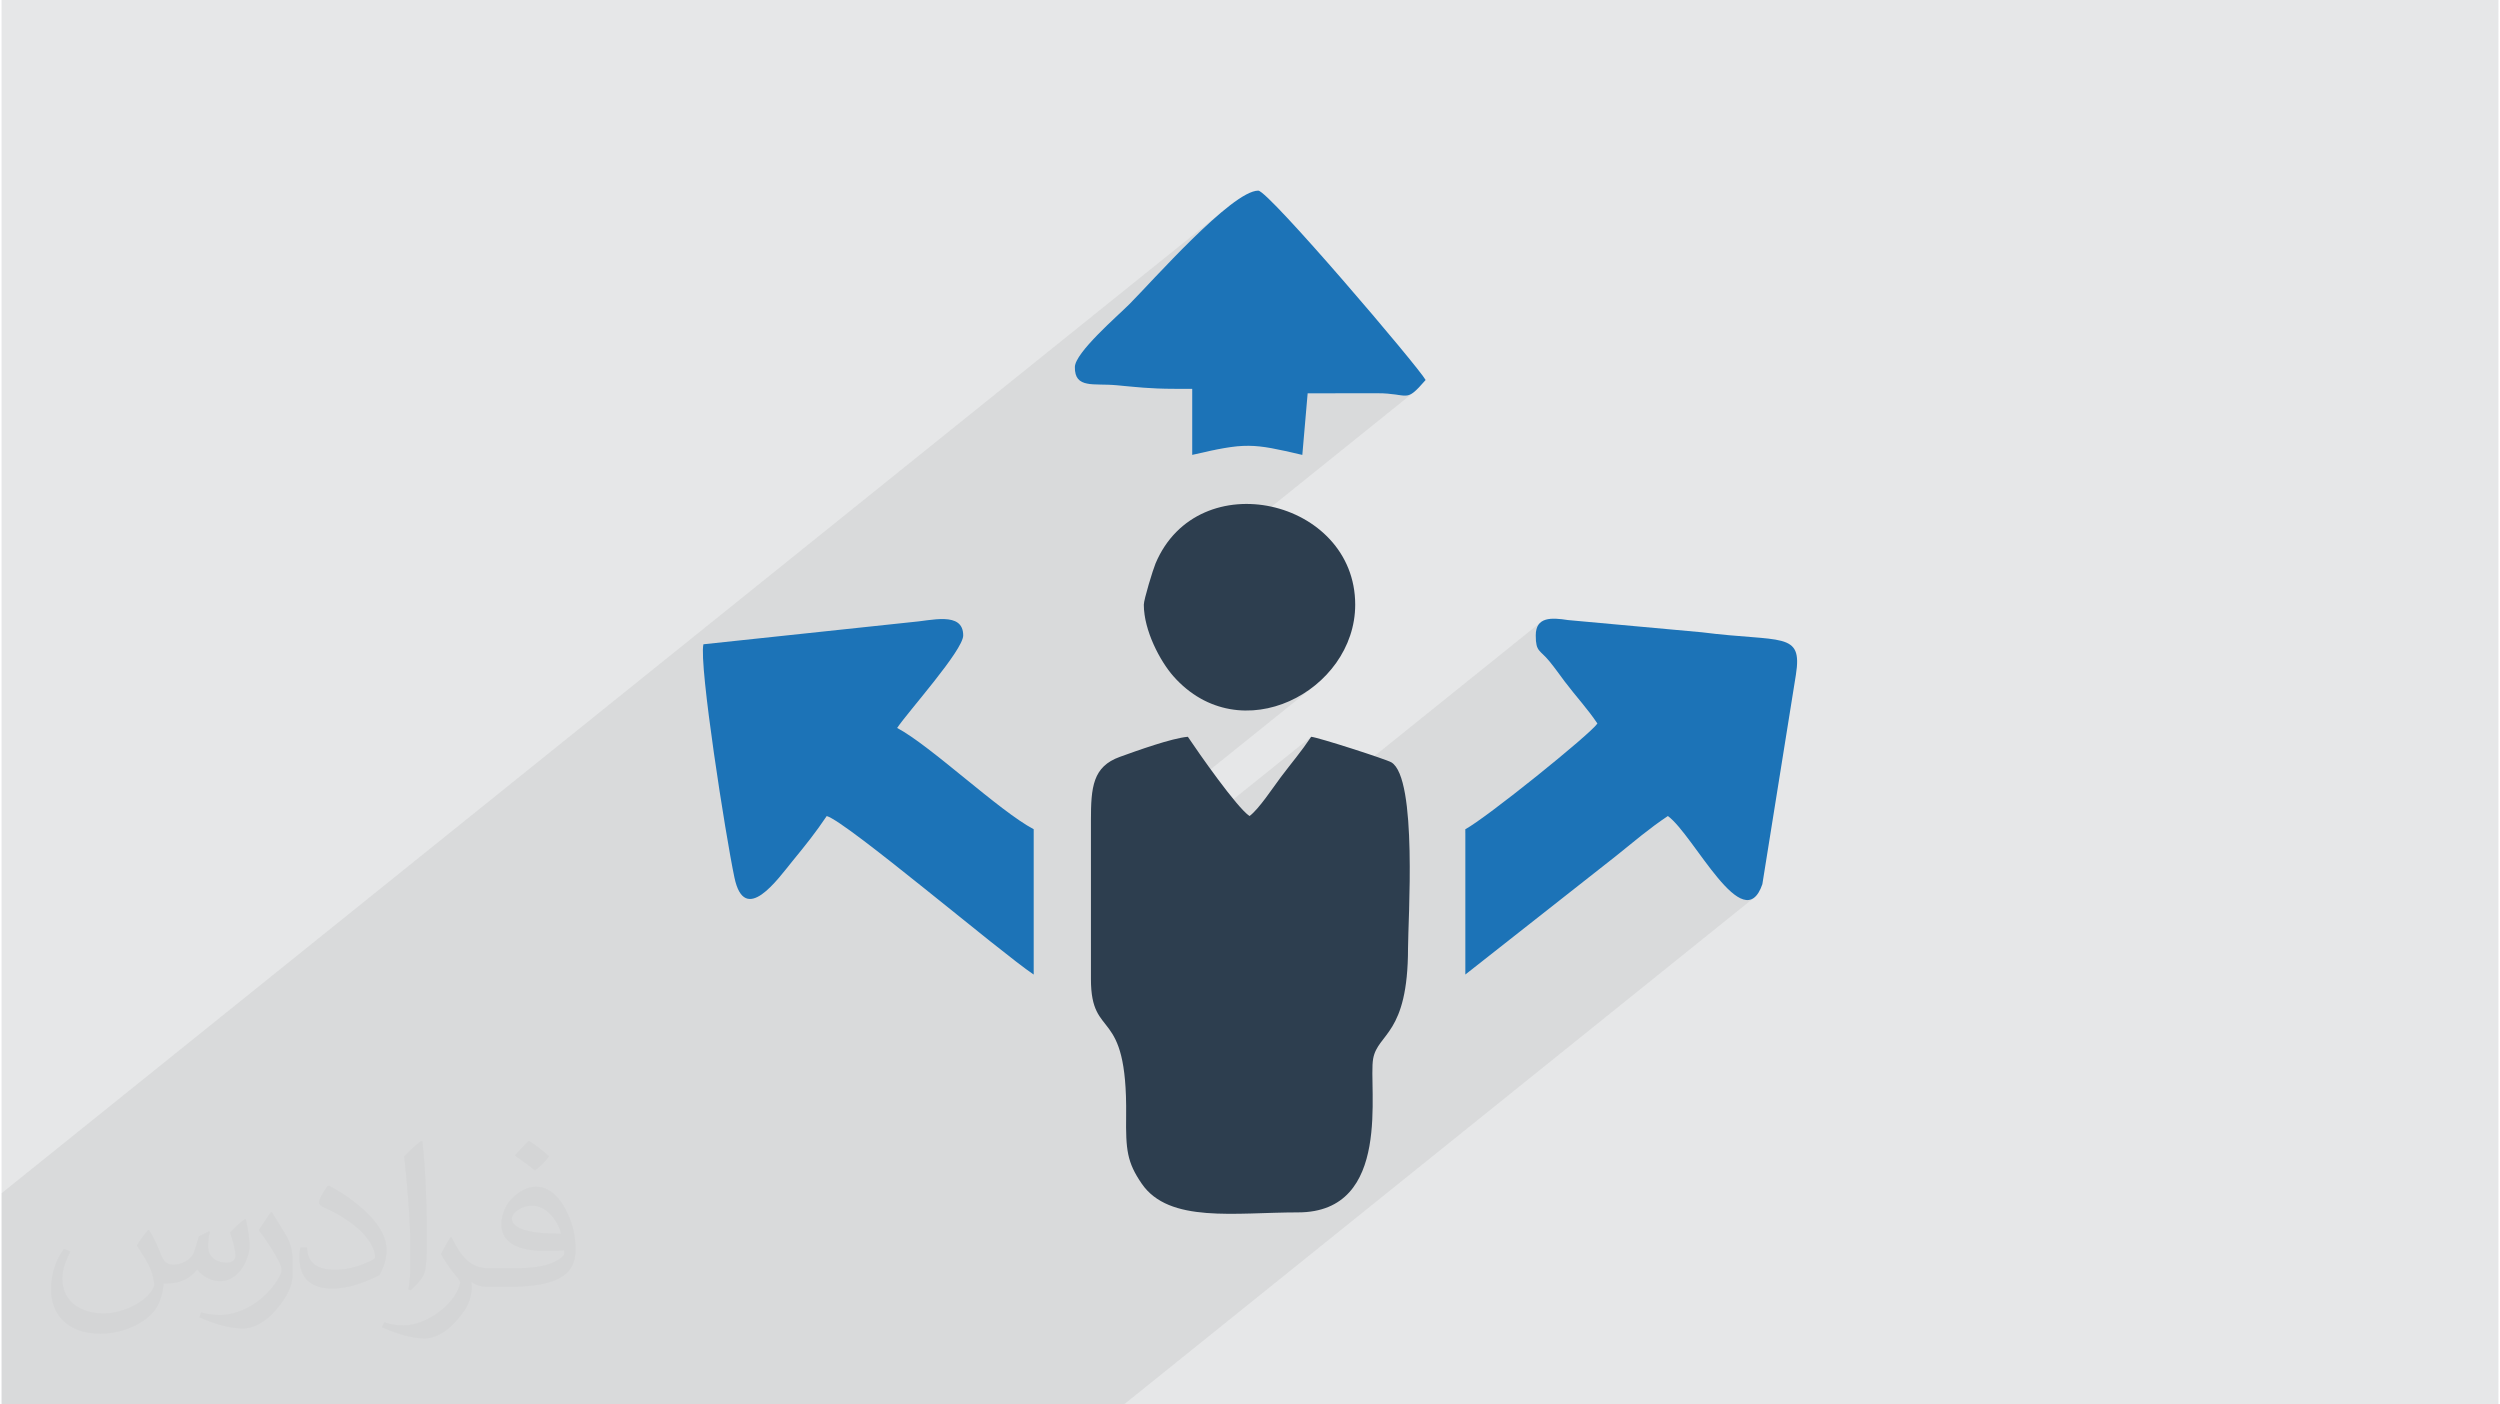 <?xml version="1.0" encoding="UTF-8"?>
<!DOCTYPE svg PUBLIC "-//W3C//DTD SVG 1.0//EN" "http://www.w3.org/TR/2001/REC-SVG-20010904/DTD/svg10.dtd">
<!-- Creator: CorelDRAW 2017 -->
<svg xmlns="http://www.w3.org/2000/svg" xml:space="preserve" width="356px" height="200px" version="1.0" shape-rendering="geometricPrecision" text-rendering="geometricPrecision" image-rendering="optimizeQuality" fill-rule="evenodd" clip-rule="evenodd"
viewBox="0 0 35600 20025"
 xmlns:xlink="http://www.w3.org/1999/xlink">
 <g id="Layer_x0020_1">
  <g id="_2302744627072">
   <polygon fill="#E6E7E8" points="0,0 35600,0 35600,20025 0,20025 "/>
   <path fill="#373435" fill-opacity="0.031" d="M2102 17538c67,103 111,202 155,311 31,64 48,183 198,183 44,0 107,-14 163,-45 63,-33 111,-82 135,-159l61 -201 145 -72 10 10c-19,76 -24,148 -24,206 0,169 145,233 262,233 68,0 128,-33 128,-95 0,-81 -34,-216 -78,-338 68,-68 136,-136 214,-191l12 6c34,144 53,286 53,381 0,92 -41,195 -75,263 -70,132 -194,237 -344,237 -114,0 -240,-57 -327,-163l-5 0c-83,101 -209,194 -412,194l-63 0c-10,134 -39,229 -82,313 -122,237 -480,404 -817,404 -470,0 -705,-272 -705,-632 0,-223 72,-431 184,-577l92 37c-70,134 -116,261 -116,385 0,338 274,499 591,499 293,0 657,-188 722,-404 -24,-237 -114,-348 -250,-565 42,-72 95,-144 160,-220l13 0 0 0zm5414 -1273c99,62 196,136 290,221 -53,74 -118,142 -201,201 -94,-76 -189,-142 -286,-212 66,-74 131,-146 197,-210zm51 925c-160,0 -291,105 -291,183 0,167 320,219 702,217 -48,-196 -215,-400 -411,-400zm-359 894c208,0 390,-6 528,-41 155,-39 286,-118 286,-171 0,-15 0,-31 -5,-46 -87,9 -186,9 -274,9 -281,0 -496,-64 -581,-223 -22,-43 -36,-93 -36,-148 0,-153 65,-303 181,-406 97,-84 204,-138 313,-138 196,0 354,159 463,408 60,136 101,292 101,490 0,132 -36,243 -118,326 -153,148 -434,204 -865,204l-197 0 0 0 -51 0c-106,0 -184,-19 -244,-66l-10 0c2,24 5,49 5,72 0,97 -32,220 -97,319 -192,286 -400,410 -579,410 -182,0 -405,-70 -606,-161l36 -70c66,27 155,45 279,45 325,0 751,-313 804,-617 -12,-25 -33,-58 -65,-93 -94,-113 -155,-208 -211,-307 49,-95 92,-171 134,-239l16 -2c139,282 265,445 546,445l43 0 0 0 204 0 0 0zm-1406 299c24,-130 26,-276 26,-412l0 -202c0,-377 -48,-925 -87,-1281 68,-75 163,-161 238,-219l21 6c51,449 64,971 64,1450 0,126 -5,250 -17,340 -8,114 -73,200 -214,332l-31 -14 0 0zm-1447 -596c7,177 94,317 397,317 189,0 349,-49 526,-133 31,-15 48,-33 48,-50 0,-111 -84,-257 -228,-391 -138,-126 -322,-237 -494,-311 -58,-25 -77,-52 -77,-76 0,-52 68,-159 123,-235l20 -2c196,103 416,255 579,426 148,157 240,315 240,488 0,128 -39,250 -102,361 -216,109 -446,191 -674,191 -276,0 -465,-129 -465,-434 0,-33 0,-85 12,-151l95 0 0 0zm-500 -502l172 278c63,103 121,214 121,391l0 227c0,183 -117,379 -306,572 -147,132 -278,188 -399,188 -180,0 -386,-56 -623,-159l26 -70c76,21 163,37 270,37 341,-2 690,-251 850,-556 19,-35 27,-68 27,-91 0,-35 -20,-74 -34,-109 -87,-165 -184,-315 -291,-453 56,-88 111,-173 172,-257l15 2 0 0z"/>
   <polygon fill="#373435" fill-opacity="0.078" points="1684,20025 1709,20025 1794,20025 2104,20025 2188,20025 3797,20025 4400,20025 5176,20025 5977,20025 6832,20025 7093,20025 7115,20025 7359,20025 7988,20025 8077,20025 8239,20025 8894,20025 9466,20025 10670,20025 10680,20025 10744,20025 10911,20025 12340,20025 13247,20025 13292,20025 13293,20025 13324,20025 15077,20025 15466,20025 16002,20025 24985,12801 24913,12831 24833,12824 24748,12783 24659,12715 24566,12625 24470,12517 24373,12396 24277,12269 24181,12139 24087,12012 23997,11893 23912,11787 23831,11699 23758,11635 23657,11704 23561,11773 23469,11843 23380,11913 22958,12252 20870,13895 20870,11883 21725,11195 21884,11068 22040,10942 22190,10819 22331,10702 22457,10594 22567,10498 22655,10418 22718,10357 22753,10316 22699,10238 22643,10163 22586,10090 22528,10019 22469,9947 22409,9873 22348,9796 22286,9716 22255,9675 22227,9637 22201,9602 22176,9568 22152,9535 22126,9501 22099,9467 22070,9430 22022,9375 21981,9334 21947,9302 21920,9271 21900,9238 21885,9195 21877,9138 21874,9060 21884,8972 21913,8908 21957,8863 15535,14028 15532,13958 15532,13453 17793,11635 17846,11589 17903,11529 17963,11457 18023,11378 18083,11297 18140,11217 18194,11143 18241,11078 18299,11001 18355,10929 18409,10861 18461,10794 18512,10727 18564,10658 18617,10584 18672,10505 15532,13029 15532,12341 18731,9769 18554,9895 18362,9997 18158,10072 17948,10117 17732,10131 17516,10110 17302,10054 17094,9958 16895,9822 16708,9642 16636,9552 16562,9444 16491,9323 16426,9190 16369,9050 16325,8906 16296,8762 16290,8685 20136,5592 20078,5628 20022,5641 19958,5637 19876,5625 19764,5613 19614,5607 18622,5608 17688,6359 17622,6363 17537,6373 17445,6387 17345,6405 17235,6428 17113,6455 16976,6486 16976,5544 16725,5544 16598,5543 16482,5539 16376,5534 16276,5528 16181,5520 16088,5511 15994,5502 15898,5493 15780,5486 15669,5484 15567,5480 15478,5470 15404,5446 15349,5403 15314,5334 15303,5233 15330,5143 15401,5031 15504,4905 15627,4773 15759,4642 15886,4521 15998,4416 16082,4335 16150,4266 16235,4176 16335,4070 16447,3951 16570,3822 16701,3687 16837,3548 16976,3410 17116,3275 17254,3148 17388,3031 0,17013 0,17233 0,17267 0,17539 0,18276 0,18994 0,19195 0,20025 140,20025 693,20025 1105,20025 1272,20025 1331,20025 1541,20025 "/>
   <g>
    <path fill="#2D3E4F" d="M15532 11698l0 2260c0,898 521,352 502,1947 -6,489 13,666 222,971 389,569 1334,410 2228,410 1360,0 999,-1791 1072,-2192 67,-367 497,-335 497,-1575 0,-393 138,-2428 -238,-2650 -72,-43 -1043,-356 -1143,-364 -149,222 -270,359 -431,573 -117,156 -315,459 -448,557 -182,-122 -728,-904 -879,-1130 -229,19 -728,199 -969,286 -386,139 -413,429 -413,907z"/>
    <path fill="#1C73B7" d="M21874 9060c0,239 58,201 196,370 83,102 129,170 216,286 167,221 324,386 467,600 -101,152 -1589,1351 -1883,1507l0 2072 2143 -1686c262,-209 468,-389 745,-574 372,272 1078,1756 1347,972l478 -2985c100,-627 -204,-462 -1340,-607l-1907 -174c-240,-37 -462,-49 -462,219z"/>
    <path fill="#1C73B7" d="M10007 9186c-67,286 318,2739 442,3325 146,697 618,23 828,-234 186,-227 330,-406 488,-642 277,74 2475,1942 2951,2260l0 -2072c-497,-263 -1469,-1191 -1947,-1444 155,-232 942,-1107 942,-1319 0,-351 -465,-208 -753,-188l-2951 314z"/>
    <path fill="#1C73B7" d="M16725 5544l251 0 0 942c769,-179 855,-167 1570,0l76 -878 992 -1c464,0 393,153 690,-189 -93,-176 -2240,-2700 -2386,-2700 -376,0 -1524,1305 -1836,1617 -176,176 -776,692 -779,898 -5,315 273,229 595,260 262,24 470,51 827,51z"/>
    <path fill="#2D3E4F" d="M16286 8621c0,370 233,807 422,1021 954,1078 2592,209 2592,-1021 0,-1505 -2240,-2026 -2847,-587 -37,88 -167,515 -167,587z"/>
   </g>
  </g>
 </g>
</svg>
